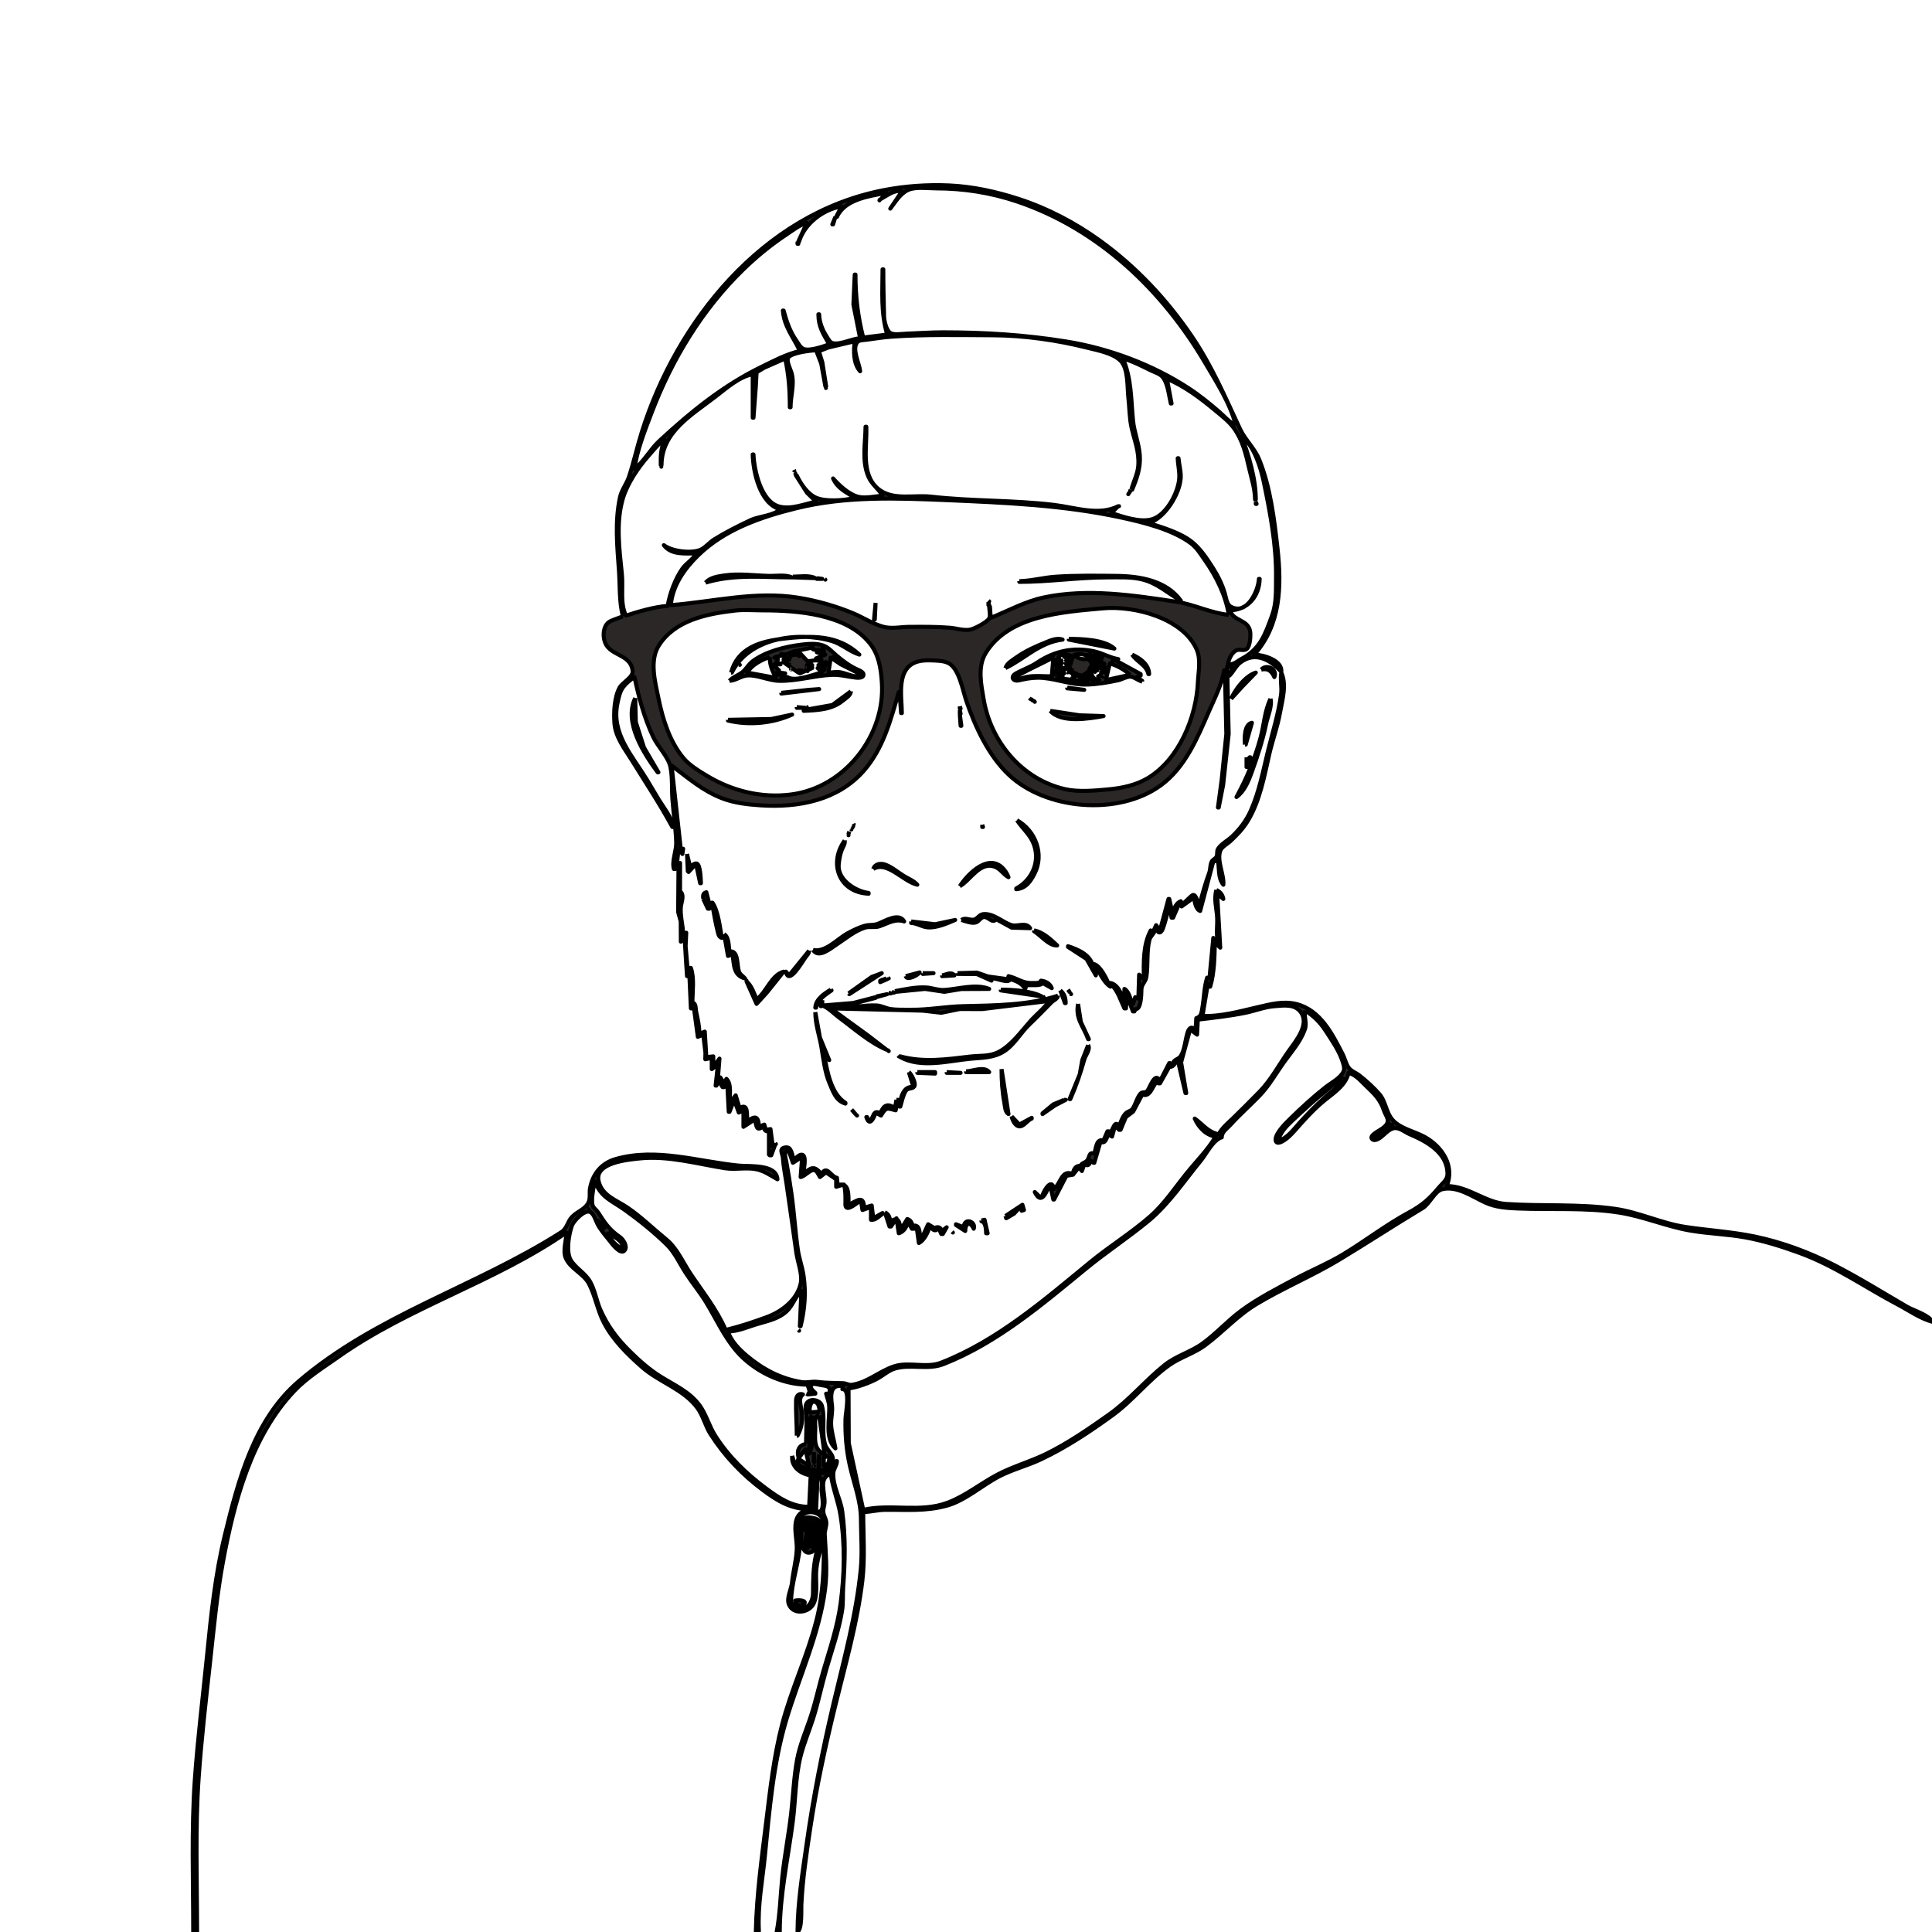 <?xml version="1.0" encoding="UTF-8" standalone="no"?><!DOCTYPE svg PUBLIC "-//W3C//DTD SVG 1.1//EN" "http://www.w3.org/Graphics/SVG/1.1/DTD/svg11.dtd"><svg width="100%" height="100%" viewBox="0 0 240 240" version="1.1" xmlns="http://www.w3.org/2000/svg" xmlns:xlink="http://www.w3.org/1999/xlink" xml:space="preserve" xmlns:serif="http://www.serif.com/" style="fill-rule:evenodd;clip-rule:evenodd;stroke-linejoin:round;stroke-miterlimit:2;"><path id="path1" d="M77.376,76.568c-0.51,0.192 -1.041,0.364 -1.536,0.589c-1.004,0.458 -1.061,2.156 -0.486,3.033c0.85,1.297 3.055,1.218 3.233,3.176c0.071,0.776 -1.258,1.393 -1.617,2.048c-0.673,1.228 -0.744,3.113 -0.641,4.469c0.13,1.722 1.337,3.232 2.218,4.656c1.674,2.706 3.461,5.4 4.973,8.194l0.096,0c-0.185,-1.198 -1.117,-2.333 -1.747,-3.352c-0.533,-0.862 -1.031,-1.744 -1.56,-2.607c-1.831,-2.984 -4.385,-5.692 -3.605,-9.405c0.146,-0.692 0.289,-1.476 0.738,-2.048c0.374,-0.477 0.867,-0.874 1.374,-1.211c0.549,2.546 1.21,5.075 2.334,7.449c0.561,1.187 1.885,2.485 2.133,3.725c0.264,1.319 0.152,2.674 0.246,4.004c0.127,1.8 0.424,3.593 0.47,5.4c0.025,1.022 -0.569,2.306 -0.287,3.259l0.192,0l0.384,-0.465l-0.047,5.812l0.321,1.171l0.014,2.514l0.384,-0.279l0.096,0l0.175,2.886l0.113,1.676l0.288,-0.186l0.192,4.19l0.384,0l0.48,3.538l0.672,-0.279l0.27,2.234l-0.016,0.826l0.802,-0.174l0,1.397l0.768,-0.559l-0.288,2.607l0.096,0l0.288,-0.558l0.48,0.745l0.192,0l0.384,-0.559l0.192,3.631l0.096,0l0.576,-1.489l0.576,1.582l0.576,-0.279l0,2.049l1.44,-0.932c0.169,0.872 0.163,1.592 1.056,0.838c0.069,0.419 0.194,0.72 0.672,0.652l0,2.887l0.096,0.093l0.192,0l0.48,-1.304l-0.288,0.186l-0.288,-2.141l-0.576,0.093l-0.192,-0.652l-0.672,0.28c-0.027,-1.27 -0.438,-1.498 -1.44,-0.652c-0.094,-0.725 0.202,-2.397 -0.96,-1.676l-0.48,-1.583l-0.768,0.931c0,-0.843 0.286,-2.345 -0.384,-2.98l-0.288,0.559l-0.48,-0.745l-0.288,0.093l0.192,-2.421l-0.672,0.931l-0.096,0l0,-1.21l-0.864,0.093l-0.192,-3.166l-0.672,0.28c0,-1.023 -0.206,-1.814 -0.406,-2.794c-0.086,-0.423 0.029,-0.951 -0.458,-1.117c0,-1.35 0.259,-2.991 -0.192,-4.283l-0.192,0l-0.096,0.372l-0.096,0l-0.268,-3.072l0.076,-1.676l-0.288,0.279l-0.096,0c0,-1.225 -0.46,-2.58 -0.247,-3.725c0.094,-0.504 0.391,-1.343 -0.137,-1.676l0,-3.538l-0.384,0.093l0.192,-1.769l0.096,0l0.384,0.559l0.096,-0.652l-0.288,0.093l-1.152,-10.428c2.049,1.53 3.787,3.09 6.24,4.054c1.516,0.596 3.186,0.781 4.8,0.889c4.729,0.316 9.624,-0.622 12.838,-4.292c2.443,-2.79 3.348,-6.339 4.346,-9.776l0.096,0l0.192,2.607l0.096,0c0,-2.053 -0.797,-5.744 2.112,-6.434c0.602,-0.143 1.304,-0.128 1.92,-0.096c0.582,0.03 1.194,0.054 1.728,0.309c1.357,0.647 1.809,3.433 2.255,4.731c1.097,3.192 2.722,6.729 5.233,9.124c4.617,4.404 13.659,5.173 18.912,1.346c3.045,-2.219 4.553,-5.897 5.979,-9.166c0.69,-1.581 1.63,-3.421 1.893,-5.122l0.096,0l0.178,7.914l-0.577,5.681l-0.465,3.445l0.096,-0l0.55,-2.793l0.689,-6.332l-0.183,-8.38l0.672,0.093l-0.384,1.024c0.5,-0.507 0.764,-1.182 1.345,-1.627c1.871,-1.43 3.773,-0.299 5.087,1.162c0.171,-1.428 -2.242,-2.133 -3.36,-2.142c3.294,-3.668 3.406,-8.508 2.896,-13.129c-0.403,-3.646 -0.883,-7.646 -2.269,-11.08c-0.575,-1.426 -1.762,-2.473 -2.389,-3.818c-1.858,-3.985 -3.511,-7.865 -6.014,-11.545c-3.094,-4.55 -6.906,-8.619 -11.424,-11.874c-3.046,-2.195 -6.476,-4 -10.08,-5.166c-2.775,-0.898 -5.707,-1.548 -8.64,-1.672c-2.729,-0.116 -5.481,0.074 -8.16,0.597c-15.04,2.935 -25.669,16.35 -29.972,29.94c-0.594,1.875 -1.012,3.816 -1.633,5.68c-0.29,0.87 -0.906,1.606 -1.104,2.514c-0.66,3.036 -0.347,6.07 -0.132,9.125c0.135,1.907 0.012,3.802 0.489,5.679m76.128,-23.743c-0.767,-0.347 -1.412,-1.119 -2.043,-1.665c-1.213,-1.049 -2.462,-2.059 -3.813,-2.942c-4.476,-2.926 -9.862,-4.935 -15.168,-5.795c-5.126,-0.831 -10.168,-1.144 -15.36,-1.144c-1.541,-0 -3.07,0.116 -4.608,0.172c-0.512,0.019 -1.445,0.183 -1.898,-0.082c-0.506,-0.295 -0.774,-1.515 -0.789,-2.045c-0.052,-1.957 -0.097,-3.908 -0.097,-5.866l-0.096,-0c-0.002,2.836 -0.235,5.344 0.576,8.1l-2.976,0.373c-0.674,-2.654 -0.962,-5.109 -0.96,-7.822l-0.096,-0l-0.164,3.725l0.836,4.19c-1.037,0.043 -2.362,0.794 -3.356,0.614c-0.394,-0.072 -0.585,-0.504 -0.777,-0.8c-0.544,-0.842 -0.934,-1.788 -0.955,-2.794l-0.096,-0c0,1.543 0.594,2.418 1.344,3.725c-0.731,0.267 -2.411,0.866 -3.164,0.582c-0.435,-0.164 -0.677,-0.694 -0.923,-1.048c-0.796,-1.141 -1.225,-2.405 -1.577,-3.724l-0.096,-0c0.166,2.038 1.302,3.264 2.112,5.028c-1.665,0.373 -3.187,1.197 -4.704,1.932c-4.827,2.341 -8.876,5.645 -12.769,9.25c-1.103,1.02 -1.887,2.55 -3.071,3.436c0.325,-2.336 1.303,-4.779 2.143,-6.983c2.507,-6.578 6.262,-12.802 11.393,-17.784c1.641,-1.594 3.455,-3.077 5.376,-4.345c0.772,-0.509 1.592,-1.17 2.496,-1.428l-1.056,2.327l0.096,-0c0.674,-2.222 2.947,-3.987 5.28,-4.376l-0.672,1.304l0.096,-0c0.991,-2.188 3.984,-2.573 6.144,-2.98l-0.672,0.745c0.753,-0.406 1.683,-1.173 2.592,-0.931l-1.44,2.141c0.646,-0.814 1.203,-1.849 2.208,-2.312c0.92,-0.424 2.455,-0.202 3.456,-0.202c3.431,-0 6.833,0.536 10.08,1.629c10.185,3.43 18.117,11.103 23.383,20.067c1.384,2.356 3.135,5.068 3.785,7.728m-44.16,-28.12l-0.096,0.186l0.096,-0.186m-5.568,2.235l-0.384,0.931l0.096,-0l0.288,-0.931m-4.704,3.072l0,0.28l0.096,-0l-0.096,-0.28m41.472,30.82l0.096,-0c0.595,-1.408 1.061,-2.735 0.951,-4.283c-0.103,-1.459 -0.694,-2.831 -0.839,-4.283c-0.263,-2.639 -0.178,-5.272 -1.264,-7.728c1.211,0.321 2.428,0.972 3.552,1.513c0.428,0.206 1.051,0.392 1.361,0.758c0.683,0.805 0.803,2.327 1.039,3.316l0.096,-0l-0.576,-3.073c2.161,0.903 4.18,2.419 5.952,3.898c0.782,0.653 1.717,1.362 2.322,2.181c1.138,1.541 1.534,3.286 1.951,5.094c0.296,1.281 0.708,2.487 0.719,3.818l0.096,-0c0,-2.619 -0.866,-5.365 -1.728,-7.821c1.535,1.212 2.349,3.862 2.726,5.679c0.8,3.853 1.565,7.885 1.514,11.826c-0.021,1.627 0.072,3.182 -0.501,4.748c-0.838,2.292 -1.442,4.122 -3.739,5.346c-0.69,0.368 -0.895,0.734 -1.728,0.707c0.062,-0.598 0.502,-1.587 1.156,-1.778c0.389,-0.113 0.848,0.143 1.195,-0.154c0.4,-0.343 0.472,-1.586 0.415,-2.072c-0.192,-1.62 -2.213,-1.346 -2.478,-2.701c2.224,-0.092 3.602,-1.771 3.648,-3.91l-0.096,0c-0.065,1.44 -1.482,4.625 -3.53,3.428c-0.463,-0.27 -0.568,-1.191 -0.708,-1.659c-0.324,-1.093 -0.874,-2.202 -1.494,-3.166c-0.734,-1.144 -1.534,-2.371 -2.62,-3.229c-1.369,-1.081 -3.52,-1.738 -5.184,-2.265l0,-0.093c1.927,-0.695 3.67,-3.543 3.822,-5.493c0.065,-0.831 -0.203,-1.689 -0.27,-2.514l-0.096,0c0.018,0.846 0.245,1.66 0.183,2.514c-0.123,1.709 -1.548,4.511 -3.351,5.06c-1.502,0.458 -3.649,-0.304 -5.088,-0.777l0.864,-0.838c-2.406,1.228 -5.4,0.15 -7.968,-0.16c-5.08,-0.613 -10.202,-0.445 -15.264,-1.024c-2.193,-0.251 -4.832,0.529 -6.623,-0.998c-2.174,-1.854 -1.332,-5.228 -1.441,-7.688l-0.096,0c-0.017,2.048 -0.491,4.29 0.372,6.239c0.411,0.929 1.244,1.487 1.74,2.327c-0.874,0.067 -2.127,0.351 -2.976,0.146c-1.204,-0.291 -2.386,-1.419 -3.168,-2.287c0.541,1.216 1.521,1.649 2.592,2.328l0,0.093c-1.166,0.334 -3.576,0.477 -4.704,-0.029c-1.101,-0.493 -1.906,-1.739 -2.4,-2.765l-0.096,0l1.361,2.141l1.135,1.118c-1.448,0.29 -3.124,1.004 -4.608,0.593c-2.254,-0.625 -3.082,-4.51 -3.168,-6.459l-0.096,0c0.046,2.148 0.894,6.094 3.36,6.797c-0.532,0.753 -2.675,0.918 -3.552,1.328c-1.584,0.741 -3.125,1.517 -4.608,2.437c-0.602,0.374 -1.155,1.097 -1.824,1.329c-1.186,0.411 -3.444,0.136 -4.416,-0.624c0.924,1.242 2.639,1.024 4.032,1.024c-0.364,0.724 -1.222,1.193 -1.708,1.862c-0.872,1.201 -1.623,3.203 -1.844,4.656c-1.696,0.131 -3.579,0.684 -5.184,1.21c-0.746,-1.501 -0.34,-3.505 -0.503,-5.117c-0.31,-3.084 -0.773,-6.369 0.112,-9.408c0.534,-1.834 1.909,-3.879 3.175,-5.308c0.634,-0.715 1.213,-1.499 2.016,-2.048c-0.459,1.148 -0.506,1.96 -0.48,3.166l0.096,0c0.035,-4.109 3.707,-6.179 6.72,-8.5c1.273,-0.981 2.956,-2.481 4.608,-2.767l0,5.401l0.096,0l0.288,-3.818l0.099,-1.826l0.957,-0.572l2.592,-1.14c0.45,2.108 0.576,3.906 0.576,6.052l0.096,0c0,-1.393 0.5,-2.811 0.146,-4.19c-0.113,-0.443 -0.714,-1.571 -0.428,-1.983c0.428,-0.615 2.732,-0.872 3.45,-0.903l0.643,1.676l0.509,2.793l0.096,0l-0.471,-2.98l-0.431,-1.375l1.19,-0.461l3.264,-0.771c-0.154,1.155 -0.191,2.775 0.672,3.725c-0.081,-0.962 -1.043,-2.72 -0.371,-3.591c0.229,-0.296 0.795,-0.274 1.139,-0.32c1.02,-0.136 2.047,-0.308 3.072,-0.381c4.23,-0.3 8.435,-0.197 12.672,-0.178c3.835,0.018 7.999,0.61 11.712,1.549c1.293,0.327 3.117,0.652 4.091,1.579c1.024,0.977 0.853,3.313 1.002,4.601c0.145,1.258 0.127,2.577 0.414,3.817c0.379,1.638 0.946,2.912 0.82,4.656c-0.075,1.05 -0.609,1.974 -0.855,2.979m-37.984,-12.694l0.032,0.062l-0.032,-0.062m43.68,8.66l0.032,0.062l-0.032,-0.062m-64.128,1.117l0.032,0.062l-0.032,-0.062m16.512,0.465l0.032,0.063l-0.032,-0.063m0.064,0.311l0.096,0.093l-0.096,-0.093m0.128,0.248l0.032,0.062l-0.032,-0.062m41.632,1.893l-0.096,0.28l0.096,-0.28m-0.192,0.373l-0.096,0.186l0.096,-0.186m12.384,15.177c-2.197,-0.213 -4.326,-1.305 -6.528,-1.636c-5.371,-0.809 -11.028,-1.67 -16.416,-0.536c-2.364,0.497 -4.422,1.655 -6.624,2.545l-0.096,-1.397l-0.096,0c0,0.398 0.186,1.123 -0.006,1.47c-0.259,0.466 -1.862,1.308 -2.394,1.394c-0.818,0.132 -1.688,-0.179 -2.5,-0.243c-1.724,-0.137 -3.36,-0.119 -5.084,-0.107c-0.952,0.006 -1.937,0.226 -2.88,0.05c-1.34,-0.252 -2.767,-1.212 -4.032,-1.738c-2.157,-0.896 -4.503,-1.565 -6.816,-1.936c-5.354,-0.858 -10.543,0.504 -15.84,0.924c0.219,-2.422 1.674,-4.494 3.36,-6.146c3.313,-3.247 7.807,-4.8 12.288,-5.901c6.101,-1.498 12.403,-1.257 18.624,-0.993c7.268,0.309 14.558,0.619 21.696,2.165c2.774,0.601 6.357,1.488 8.64,3.196c0.748,0.559 1.205,1.35 1.73,2.092c1.402,1.982 2.608,4.393 2.974,6.797m3.36,-14.06l0,0.28l0.096,0l-0.096,-0.28m-17.088,0.466l0.096,0.093l-0.096,-0.093m-51.264,9.59c3.569,-1.074 7.052,-0.651 10.752,-0.651c-0.846,-0.369 -1.973,-0.167 -2.88,-0.188c-1.91,-0.045 -3.751,-0.336 -5.664,-0.037c-0.784,0.123 -1.675,0.257 -2.208,0.876m38.976,-0.186l0,0.093c3.642,0 7.278,-0.558 10.944,-0.558c1.4,0 2.955,-0.084 4.32,0.256c1.931,0.483 3.135,1.701 4.8,2.63c-1.807,-2.489 -5.049,-3.039 -7.968,-3.073c-2.539,-0.029 -5.044,-0.068 -7.584,0.102c-1.506,0.1 -3.007,0.52 -4.512,0.55m-28.128,-0.559l0,0.094l2.784,0.093c-0.761,-0.393 -1.942,-0.187 -2.784,-0.187m2.976,0.187l0,0.093l0.672,0l-0.672,-0.093m0.96,0.093l0.096,0.093l-0.096,-0.093m20.352,2.7l0.096,0.093l-0.096,-0.093m0,0.186l0,0.373l0.096,0l-0.096,-0.373m-14.016,0.093l-0.192,2.049l0.096,0l0.096,-2.049m28.224,0.681c4,-0.364 9.953,1.251 11.655,5.092c0.562,1.267 0.217,2.775 0.157,4.097c-0.193,4.278 -2.329,9.578 -6.244,11.912c-1.47,0.876 -3.197,1.23 -4.896,1.387c-1.69,0.156 -3.708,0.35 -5.376,-0.033c-5.382,-1.233 -9.2,-5.928 -10.088,-11.124c-0.314,-1.839 -0.798,-4.061 0.246,-5.773c2.858,-4.689 9.569,-5.105 14.546,-5.558m-45.696,0.277c1.127,-0.129 2.321,-0.027 3.456,-0.027c4.363,0 10.402,0.476 13.295,4.097c1.139,1.427 1.375,3.106 1.498,4.842c0.458,6.495 -4.536,13.098 -11.337,13.94c-3.659,0.453 -7.262,-0.451 -10.368,-2.318c-1.016,-0.611 -2.179,-1.308 -2.94,-2.218c-1.71,-2.046 -2.569,-4.817 -3.089,-7.355c-0.416,-2.036 -1.166,-4.726 0.026,-6.611c1.989,-3.148 5.972,-3.951 9.459,-4.35m-0.48,7.702l0.096,0c2.067,-4.232 8.017,-5.184 12.384,-3.931c1.246,0.357 2.227,1.319 3.456,1.696c-2.704,-2.532 -6.055,-2.37 -9.504,-1.97c-2.899,0.337 -5.62,1.17 -6.432,4.205m34.08,-0.559c2.453,-1.185 4.212,-3.176 7.104,-3.538c-0.626,-0.255 -1.427,0.064 -2.016,0.306c-1.354,0.555 -2.551,1.069 -3.744,1.914c-0.504,0.357 -1.164,0.71 -1.344,1.318m7.872,-3.631l0,0.093l5.664,1.117c-1.24,-1.125 -4.052,-1.21 -5.664,-1.21m-42.144,5.214c0.823,-0.049 1.419,-0.6 2.181,-0.665c1.22,-0.105 2.678,0.633 3.963,0.664c2.245,0.053 4.321,-0.643 6.528,-0.74c1.111,-0.049 1.998,0.237 3.072,0.351c0.262,0.028 0.798,0.033 0.888,-0.287c0.108,-0.382 -0.428,-0.587 -0.696,-0.706c-0.983,-0.439 -1.837,-1.069 -2.647,-1.761c-0.468,-0.399 -1,-0.989 -1.581,-1.219c-0.829,-0.329 -1.913,-0.242 -2.78,-0.133c-2.044,0.258 -4.376,0.822 -6.047,2.053c-0.487,0.359 -0.755,0.887 -1.194,1.29c-0.473,0.434 -1.331,0.694 -1.687,1.153m10.56,-4.19l-0.192,0.279l0.48,0.093l0,0.28l1.056,0.279l-1.152,0.466l0,0.093l0.672,0.093l-0.096,0.186l0.192,0.186l0.48,-0.093l0,0.373l-0.768,-0.28l0.192,0.373l-0.384,-0.093l0.48,0.093l0.096,0c-0.173,0.302 -0.325,0.335 -0.672,0.279l0.48,0.466l0,0.093c-1.004,0.225 -3.303,1.188 -4.224,0.558l-0.48,0l-0.192,0.187l-0.096,-0.093l0.48,-0.559l-0.672,-0.093l0.096,0.279l-0.384,-0.279l0.096,0.279l-0.096,0l0,-0.652l0.096,0l-0.48,-0.465l0,-0.187l0.768,0l0,-0.093l-0.48,-0.093l0,-0.186c0.236,-0.223 0.193,-0.327 -0.096,-0.466l0,-0.093l0.864,-0.186l0,-0.093l-0.192,0l0,-0.093l0.576,0.093l1.152,-0.466l0.192,0.466l-0.768,0.093l-0.192,0.559l-0.096,0l-0.288,-0.373l-0.288,0.28l0,0.093l0.288,0l-0.192,0.372l1.728,1.211l0.096,-0.28l0.096,0l-0.096,0.28l0.096,0.093l1.536,-0.652l0,-0.093l-0.672,-0.279l0.48,-0.28c0.094,-0.426 0.683,-0.279 1.056,-0.279l0,-0.093l-1.44,0.186l-0.864,-0.931l-0.096,0l-0.096,0.279l-0.288,-0.652l2.208,-0.465m0.672,0.186l0.48,0.186l0,0.187l-0.288,0.093l-0.288,-0.373l0.096,-0.093m-0.192,0.093l-0.096,0.093l0.096,-0.093m0.192,0.093l-0.096,0.093l0.096,-0.093m40.032,3.911l-0,-0.093l-0.672,-0.466l0.48,-0.186l-0,-0.186l-3.072,-1.676l0.288,-0.186c-1.043,-0.171 -1.935,-0.735 -2.976,-0.963c-2.604,-0.568 -4.966,-0.039 -7.105,1.396c-0.817,0.548 -1.729,0.858 -2.589,1.319c-0.269,0.145 -0.64,0.487 -0.328,0.785c0.269,0.257 0.781,0.078 1.094,0.009c0.858,-0.188 1.71,-0.284 2.592,-0.203c1.809,0.167 3.542,0.865 5.376,0.821c1.332,-0.032 2.639,-0.257 3.936,-0.538c0.452,-0.098 1.047,-0.461 1.495,-0.448c0.465,0.013 0.997,0.503 1.481,0.615m-43.776,-3.538l-0,0.093l0.384,0.093l-0,-0.093l-0.384,-0.093m35.04,0.465l-0.384,-0.093l-0,0.093l0.384,0.373l-0.672,-0.093l-0,0.093l0.384,0l-0,0.093l-0.192,0l-0,0.093l0.384,0l-0,0.186l-0.672,0.093l0.576,0.094l-0,0.093l-0.768,0.372l0.672,0.186l-0.096,0.28c0.394,0.117 0.543,0.248 0.576,0.651l0.768,-0.279l-0,0.652l0.096,0c0.088,-0.388 0.18,-0.604 0.576,-0.745l0.192,0.559l0.096,0l-0.096,-0.745c0.455,0.212 0.72,0.559 0.864,1.024l-0.672,-0.279l-0.096,0l-0,0.372l-3.168,-0.372l0.096,-0.28l-0.576,0.187l0.768,-0.559l-0,-0.093l-1.152,0.186l-0,-0.279l1.152,-0.28l-0,-0.093l-0.864,0l-0,-0.093l0.48,0l-0,-0.093l-0.576,0l-0,-0.186l0.576,0l-0,-0.093l-0.672,-0.093l-0,-0.094l0.288,-0.093l-0.192,-0.372l0.384,0l-0.096,-0.279l-0.096,0.186c-0.102,-0.663 1.401,-0.735 1.728,-0.28m2.112,0.094l0.384,-0.094l-0,0.187c0.218,-0.073 0.623,-0.2 0.288,-0.373l-0,-0.093l0.96,0.186l-0,0.187l-1.056,0.279l-0,0.093l0.96,-0.093l-0,0.093l-0.288,0.186l0.672,0.186l-0,0.094l-0.384,0.093c0.218,0.204 0.547,0.466 0.096,0.558l-0,0.093l0.288,0.187l-0.384,0c-0,0.321 -0.066,0.455 -0.384,0.558l0.096,0.28l-0.192,0.186c-0.51,-0.092 -1.007,-0.874 -0.48,-1.211l-0.48,-0.186l-0,-0.093l0.96,0.279l-0,-0.093l-0.384,-0.093l-0,-0.093l0.576,0l-0.48,-0.372l0.288,-0.093l-0,-0.28l-0.768,0.093l0.288,-0.186l-0,-0.093l-0.48,0l-0,-0.093l0.288,-0.093l-0,-0.093c-0.702,0.147 -1.728,0.246 -2.112,-0.466c0.528,-0.143 1.376,-0.078 1.728,0.373m0.384,-0.466l-0,0.093l-0.48,0l0.48,-0.093m-37.568,0.124l0.064,0.031l-0.064,-0.031m32.864,-0.031l-0.192,0.186l0.192,-0.186m2.4,0.031c0.074,0 0.015,0.046 -0.032,0.031l0.032,-0.031m7.296,-0.031c0.557,0.888 1.788,1.308 2.016,2.421l0.096,0c-0.029,-1.193 -1.08,-1.953 -2.112,-2.421m-37.248,0.093l1.344,1.118l-0,0.093l-0.288,-0.093l2.592,1.303l-0,0.093c-0.889,0.305 -1.725,-0.225 -2.592,-0.403c-0.518,-0.106 -1.016,0.02 -1.536,0.031l0.288,-1.862l1.248,0.838l-1.056,-1.118m28.704,0.093l0.096,0.093l-0.096,-0.093m1.312,0.062l-0.032,0.063l0.032,-0.063m-37.792,0.031c-0,1.047 0.298,1.686 0.768,2.608l-3.552,-0.652c0.571,-1 1.739,-1.533 2.784,-1.956m0.672,0l-0.096,0.094l0.096,-0.094m36,0l0.096,0.094l-0.096,-0.094m-1.44,0.094l-0.192,2.327c-0.943,0 -1.945,-0.102 -2.88,0.028c-0.658,0.092 -1.283,0.476 -1.92,0.159l2.016,-1.04l2.976,-1.474m1.632,0l0.096,0.093l-0.096,-0.093m2.688,0l0.096,0.093l-0.096,-0.093m-37.952,0.124l0.064,0.031l-0.064,-0.031m35.072,0.062l0.096,0.093l-0.096,-0.093m-0.512,0.124l0.064,0.031l-0.064,-0.031m-34.624,0.062l0.096,0.093l-0.096,-0.093m41.28,0.279l-0.288,-0.186l0.288,0.186m-6.912,-0.093l-0,0.093l0.384,0l-0.384,-0.093m-39.84,0.093l0.096,0.093l-0.096,-0.093m6.336,0l-0,0.187l-0.192,0l-0,-0.187l0.192,0m2.496,0.187l-0,0.093l0.384,0l-0.384,-0.093m39.84,1.303l-2.976,0.652l0.48,-2.049c0.752,0.141 1.996,0.84 2.496,1.397m-48.512,-1.272l0.064,0.031l-0.064,-0.031m4.256,-0.031l-0.096,0.093l0.096,-0.093m39.84,0l-0,0.093l-0.384,0.093l0.384,-0.186m-37.92,0.124l0.032,0.031c-0.047,0.015 -0.106,-0.031 -0.032,-0.031m38.4,-0.031l0.096,0.093l-0.096,-0.093m0.864,0l-0.096,0.186l-0.096,0l-0.096,-0.186l0.288,0m-34.848,0.186l-0,0.372l-0.096,0l0.096,-0.372m54.24,0.372c0.871,-0.198 1.288,0.197 1.632,0.932c0.419,-0.978 -0.941,-1.691 -1.632,-0.932m-56.448,-0.248c0.074,0 0.015,0.046 -0.032,0.031l0.032,-0.031m32.928,0.062l-0,0.093l-0.288,0l0.288,-0.093m4.416,0l-0.096,0.093l0.096,-0.093m-39.264,0.124c0.074,0 0.015,0.047 -0.032,0.031l0.032,-0.031m0.576,-0.031l-0.096,0.093l0.096,-0.093m32.16,0.031c0.074,0 0.015,0.047 -0.032,0.031l0.032,-0.031m-34.368,0.062l0.096,0.094l-0.096,-0.094m3.168,0l-0.096,0.094l0.096,-0.094m35.52,0l-0.096,0.094l0.096,-0.094m-35.136,0.094l0.096,0.093l-0.096,-0.093m2.112,0l-0.096,0.093l0.096,-0.093m31.104,0l-0.192,0.279l0.192,-0.279m2.496,0.093l0.096,0.093l-0.096,-0.093m1.536,0l0,0.186l-0.192,0l0,-0.186l0.192,0m-4.928,0.124l0.064,0.031l-0.064,-0.031m1.376,0.062l-0.288,0.279l0.288,-0.279m19.008,3.259l1.449,-1.583l1.623,-1.676c-1.323,0.425 -2.538,2.058 -3.072,3.259m6.24,-3.259c-0.161,0.896 0.093,1.797 -0.028,2.7c-0.325,2.427 -1.06,4.707 -1.637,7.077c-0.605,2.483 -1.075,4.985 -2.12,7.356c-0.543,1.231 -1.364,2.325 -2.355,3.25c-0.511,0.477 -1.377,0.931 -1.729,1.525c-0.18,0.303 -0.021,0.681 -0.198,0.985c-0.144,0.249 -0.455,0.332 -0.585,0.592c-0.211,0.422 -0.142,0.937 -0.301,1.376c-0.474,1.306 -0.887,2.723 -1.223,4.097l-0.096,0c-0.07,-0.292 -0.265,-1.338 -0.673,-1.338c-0.213,0 -1.045,0.972 -1.343,1.151l-0.192,-0.372c-0.596,0.219 -0.8,0.874 -1.056,1.397l-0.384,-1.676l-0.096,0l-1.056,3.91l-0.48,-0.651l-0.384,0.838l-0.288,-0.187c-0.965,1.82 -0.864,3.947 -0.864,5.96l-0.096,0l-0.48,-0.466l-0.096,2.98l-0.384,-0.187l-0.288,0.838l-0.096,0c-0.202,-0.579 -0.392,-1.544 -0.96,-1.862l0,1.583l-0.096,0c-0.164,-0.891 -0.827,-2.415 -1.92,-2.328c-0.258,-0.66 -1.014,-2.112 -1.728,-2.328l0,0.466l-0.096,0c-0.289,-1.579 -1.751,-2.232 -3.168,-2.7l0,0.093l2.3,1.494l1.156,2.044l0.096,-0.838l0.096,0c0.335,0.687 0.942,1.858 1.632,2.235l0,-0.28l0.096,0c0.856,0.871 1.124,1.921 1.632,2.98l0.192,0l0.096,-1.397l0.096,0l0.672,1.769l0.192,0l0.096,-0.279c0.745,0.111 0.758,-1.872 0.768,-2.421c0.012,-0.704 0.515,-0.933 0.616,-1.583c0.234,-1.502 0.01,-3.063 0.369,-4.562c0.12,-0.498 0.588,-0.797 0.743,-1.304l0.192,0c0.239,0.629 0.603,0.296 0.765,-0.186c0.295,-0.875 0.593,-1.877 0.675,-2.793l0.096,0l0.288,1.49l0.192,0l0.768,-1.77l0.096,0l0.192,0.373l1.536,-1.118c0.078,0.512 0.217,1.49 0.768,1.677l1.632,-6.146l0.576,-0.093c0.188,0.983 -0.02,2.148 0.672,2.98c0.116,-1.264 -0.871,-3.055 -0.354,-4.275c0.19,-0.45 0.865,-0.795 1.218,-1.127c0.845,-0.795 1.56,-1.523 2.165,-2.513c1.504,-2.466 2.05,-5.535 2.676,-8.287c0.392,-1.725 1.015,-3.376 1.327,-5.121c0.277,-1.547 0.872,-3.508 0.168,-5.028m-27.936,0.31c0.074,0 0.015,0.047 -0.032,0.031l0.032,-0.031m3.264,0.062l0,0.28l0.096,0l-0.096,-0.28m2.56,0.062l-0.032,0.063l0.032,-0.063m-3.808,0.125l-0.096,0.279l0.096,-0.279m2.88,0.093l0.096,0.093l-0.096,-0.093m0.576,0.093l-0.096,0.093l0.096,-0.093m-4.128,1.117l0,0.093l2.112,0.187l-2.112,-0.28m-35.52,0.652l0,0.093l4.704,-0.559l-1.344,0.098l-3.36,0.368m8.64,-0.186l-2.304,1.698l-3.552,0.63l0,0.093c1.696,-0.071 3.476,-0.147 4.8,-1.218c0.365,-0.296 1.067,-0.702 1.056,-1.203m-26.784,0.838c-1.483,2.972 1.082,6.912 2.784,9.218l0.096,0l-1.793,-3.073l-1.015,-3.166l-0.072,-2.979m48.96,0l0.096,0.093l-0.096,-0.093m0.192,0.093l0.192,0.186l-0.192,-0.186m29.76,0c-0.746,1.541 -0.796,3.223 -1.237,4.842c-0.719,2.64 -1.682,4.95 -2.987,7.356c0.978,-0.701 1.505,-1.999 1.891,-3.073c0.716,-1.993 1.375,-3.987 1.8,-6.052c0.171,-0.829 0.785,-2.267 0.533,-3.073m-29.472,0.186l0.192,0.186l-0.192,-0.186m-28.224,0.745l0.096,0.093l-0.096,-0.093m19.104,0l0,0.279l0.096,0l-0.096,-0.279m-20.256,0.093l0,0.093l1.056,0l-1.056,-0.093m20.256,0.373l0,0.465l0.096,0l-0.096,-0.465m11.232,0.093c1.379,1.56 4.803,0.981 6.624,0.651l-2.976,-0.096l-3.648,-0.555m-40.032,1.117l0,0.093c2.632,0.629 5.543,0.348 7.968,-0.745l-2.592,0.551l-5.376,0.101m28.8,-0.652l0.096,1.397l0.096,0l-0.192,-1.397m35.424,3.725l0.096,0l0.768,-2.701c-0.962,0.161 -0.957,1.975 -0.864,2.701m0.192,1.583l0,1.21l0.192,0l0.288,-1.21l-0.096,0l-0.192,0.372l-0.192,-0.372m-28.512,7.821c0.609,0.944 1.488,1.659 1.967,2.7c1.002,2.182 0.025,4.663 -2.063,5.773l0,0.093c1.217,-0.103 1.786,-0.98 2.285,-1.955c1.211,-2.365 0.146,-5.302 -2.189,-6.611m-20.32,0.435l0.032,0.062l-0.032,-0.062m16,0.124l0,0.279l0.096,0l-0.096,-0.279m-16.128,0.093l0.096,0.093l-0.096,-0.093m-0.096,0.186l0.096,0.093l-0.096,-0.093m-0.064,0.248l0.032,0.062l-0.032,-0.062m-0.224,0.311l-0.096,0.279l0.096,-0.279m-0.192,0.372l0.096,0.093l-0.096,-0.093m-0.384,0.745c-2,2.749 -0.775,6.452 2.976,6.611l0,-0.093c-1.687,-0.221 -3.895,-1.675 -3.715,-3.538c0.057,-0.597 0.154,-1.204 0.364,-1.77c0.144,-0.39 0.465,-0.788 0.375,-1.21m-19.584,1.676l0.096,2.142l0.096,0.093l0.768,-0.838l0.192,0l0.48,2.234l0.096,0c-0.019,-0.419 -0.053,-2.311 -0.521,-2.444c-0.278,-0.078 -0.614,0.26 -0.823,0.396l-0.384,-1.583m33.888,4.004c1.341,-0.758 2.53,-3.167 4.416,-2.387c0.687,0.284 1.008,0.946 1.632,1.269c-0.126,-0.334 -0.3,-0.648 -0.531,-0.929c-1.824,-2.227 -4.5,0.462 -5.517,2.047m-10.752,-2.142c1.72,-1.05 3.697,1.557 5.472,1.956c-0.445,-0.505 -1.157,-0.769 -1.728,-1.126c-0.734,-0.458 -1.389,-1.036 -2.208,-1.356c-0.599,-0.233 -1.336,-0.129 -1.536,0.526m42.624,2.607c-0.327,1.074 0.016,2.267 0.087,3.352c0.069,1.045 -0.153,2.022 0.105,3.073l-0.576,-0.465l-0.48,5.028l-0.288,-0.094c-0.384,1.248 -0.37,2.465 -0.59,3.721c-0.097,0.555 -0.115,1.124 -0.754,1.308l-0.096,1.489l-0.096,0c-0.369,-0.584 -0.729,-0.234 -0.891,0.28c-0.286,0.909 -0.336,2.042 -0.81,2.879c-0.31,0.547 -0.896,0.373 -1.083,1.124l-0.288,-0.186l-0.096,0l-1.056,2.049l-0.192,0c-0.612,-0.89 -1.179,1.116 -1.518,1.45c-0.224,0.221 -0.565,0.037 -0.787,0.27c-0.437,0.46 -0.623,1.351 -0.999,1.897c-0.205,0.3 -0.591,0.31 -0.844,0.56c-0.431,0.425 -0.6,1.065 -0.844,1.596c-0.565,-0.895 -0.773,0.626 -1.152,0.931l-0.096,-0.28l-0.192,0l-0.48,1.118c-0.95,-0.211 -0.923,0.992 -1.152,1.676c-0.722,-0.332 -0.551,0.515 -0.931,0.875c-0.283,0.269 -0.582,0.243 -0.797,0.615c-0.651,-0.023 -0.831,0.485 -0.96,1.024c-1.37,-0.617 -1.48,1.177 -2.304,1.862c-0.333,-1.582 -1.387,0.417 -1.536,1.024l-0.192,0l-0.672,-0.652c0.794,1.632 1.376,0.171 1.824,-0.838l0.096,0l0.384,1.77l0.096,0l1.526,-2.946l0.825,-0.139l0.721,-0.919l0.384,0.465l0.288,-0.838c0.497,0.285 0.686,0.032 0.768,-0.465l0.384,0.279l0.096,0l0.768,-2.607c0.635,0.291 0.761,-0.462 0.96,-0.931l0.48,0.279l0.384,-1.396l0.48,0.558l0.192,0l0.658,-1.582l0.912,-0.689l1.118,-2.105c1.096,0.376 1.205,-1.132 1.92,-1.676l0.096,0.279l0.192,0l1.152,-2.048c0.637,0.047 0.624,-0.498 1.056,-0.838l0.96,4.097l0.096,0l-0.638,-3.818l1.118,-4.097l0.864,0.652l0.096,-1.862c1.967,-0.233 4.006,-0.456 5.952,-0.858c1.152,-0.238 2.385,-0.723 3.552,-0.81c1.207,-0.09 2.589,-0.318 3.347,0.83c0.998,1.51 -0.72,3.551 -1.572,4.748c-1.164,1.638 -2.189,3.587 -3.603,5.029c-1.076,1.097 -2.156,2.187 -3.26,3.258c-0.624,0.606 -1.449,1.265 -1.824,2.049c-1.396,-0.311 -1.896,-1.185 -2.976,-1.955c0.479,1.076 1.353,2.057 2.592,2.234c-0.972,1.654 -2.405,3.069 -3.607,4.563c-1.434,1.781 -2.791,3.835 -4.526,5.352c-2.332,2.041 -5.022,3.696 -7.419,5.662c-5.696,4.672 -11.52,9.758 -18.528,12.501c-1.878,0.735 -3.982,-0.143 -5.856,0.463c-1.815,0.587 -3.305,2.018 -5.28,2.3c-0.351,0.05 -0.698,-0.191 -1.056,-0.205c-1.078,-0.043 -2.099,-0.013 -3.168,-0.16c-0.678,-0.094 -1.34,0.137 -2.016,0.022c-2.673,-0.455 -4.788,-1.603 -6.816,-3.297c-0.9,-0.752 -1.967,-1.859 -2.304,-2.992c1.241,-0.01 2.299,-0.502 3.456,-0.861c1.338,-0.416 2.763,-0.652 3.822,-1.63c0.776,-0.716 1.062,-1.81 1.842,-2.537l-0.192,4.377l0.096,0c0.509,-2.085 0.675,-4.099 0.373,-6.239c-0.155,-1.095 -0.556,-2.157 -0.716,-3.259c-0.337,-2.32 -0.463,-4.658 -0.797,-6.983c-0.191,-1.337 -0.401,-2.676 -0.647,-4.004c-0.104,-0.562 -0.349,-1.156 0.251,-1.49l0.576,1.676l1.152,-0.745l-0.192,2.514c0.716,-0.139 1.499,-1.441 2.078,-0.557c0.117,0.179 0.212,0.374 0.322,0.557l0.754,-0.579l1.262,0.859l0,0.931l0.96,-0.28c0.208,0.717 0.19,1.403 0.192,2.142c0,0.2 -0.062,0.607 0.154,0.73c0.388,0.221 1.445,-0.707 1.766,-0.916l0.192,1.21l1.056,-0.372l0,1.583c0.57,0.079 1.005,-0.433 1.44,-0.745l0,-0.093l-1.152,0.651l-0.192,-1.583l-0.96,0.28c-0.014,-1.665 -0.903,-0.839 -1.92,-0.373c-0.009,-1.024 0.161,-2.978 -1.344,-2.421l-0.096,-0.931c-0.764,-0.12 -1.244,-1.659 -1.92,-0.465c-0.938,-1.093 -1.234,-0.845 -2.304,0c0.075,-0.391 0.529,-2.318 -0.123,-2.405c-0.355,-0.047 -0.762,0.454 -1.029,0.636c-0.135,-0.403 -0.219,-1.141 -0.548,-1.433c-0.221,-0.196 -0.832,-0.132 -0.958,0.157c-0.103,0.236 0.142,0.732 0.16,0.997c0.072,1.094 0.295,2.174 0.456,3.258c0.424,2.853 0.817,5.71 1.219,8.567c0.152,1.08 0.762,2.669 0.562,3.724c-0.396,2.083 -2.348,3.582 -4.251,4.277c-1.685,0.615 -3.343,1.172 -5.088,1.589c-1.106,-2.576 -2.883,-4.754 -4.422,-7.076c-0.946,-1.429 -1.611,-3.073 -2.979,-4.189c-1.583,-1.292 -3.094,-2.781 -4.791,-3.934c-1.417,-0.962 -3.201,-1.477 -3.598,-3.33c-0.486,-2.264 3.657,-2.625 5.134,-2.778c3.508,-0.364 7.122,0.673 10.56,1.218c1.263,0.2 2.587,-0.116 3.84,0.114c1.006,0.184 1.849,0.791 2.688,1.26c-0.108,-1.918 -3.488,-1.573 -4.799,-1.701c-5.037,-0.493 -10.216,-2.252 -15.265,-0.825c-1.816,0.513 -2.889,1.86 -3.219,3.643c-0.102,0.549 0.058,1.147 -0.155,1.676c-0.375,0.927 -1.437,1.191 -2.078,1.871c-0.593,0.629 -0.587,1.426 -1.373,1.928c-10.569,6.741 -23.024,10.288 -32.615,18.529c-5.529,4.751 -7.487,12.312 -9.125,19.014c-1.221,4.993 -1.728,9.994 -2.235,15.084c-0.512,5.128 -1.149,10.225 -1.511,15.363c-0.443,6.264 -0.201,12.622 -0.201,18.902l0.48,0c0,-6.371 -0.248,-12.827 0.201,-19.181c0.338,-4.793 0.887,-9.56 1.415,-14.339c0.463,-4.19 0.834,-8.322 1.607,-12.477c1.379,-7.412 3.507,-15.564 8.888,-21.226c1.553,-1.635 3.614,-2.904 5.457,-4.208c8.802,-6.228 19.46,-9.288 28.32,-15.442c-0.02,0.957 -0.477,2.25 -0.095,3.165c0.561,1.345 2.236,1.921 2.917,3.259c0.77,1.515 1.03,3.222 1.812,4.749c1.1,2.148 2.952,3.975 4.774,5.571c2.134,1.869 5.128,2.71 6.851,5.044c0.714,0.968 0.98,2.241 1.633,3.259c1.758,2.743 3.952,5.054 6.588,7.005c1.757,1.3 3.408,2.306 5.664,2.306l0,0.093c-0.908,0.088 -1.481,0.627 -1.649,1.489c-0.212,1.084 0.16,2.328 0.109,3.446c-0.061,1.35 -0.455,2.742 -0.588,4.097c-0.08,0.805 -0.7,1.923 -0.393,2.7c0.512,1.294 2.314,1.103 2.977,0.093c0.624,-0.953 0.381,-2.806 0.409,-3.911c0.038,-1.469 0.527,-2.782 0.863,-4.19l0.096,0c0.029,3.443 -0.061,6.682 -0.928,10.056c-1.126,4.383 -3.136,8.556 -4.268,12.943c-0.997,3.864 -1.452,7.88 -1.935,11.825c-0.567,4.623 -1.218,9.216 -1.317,13.874l0.384,-0.093c-0.173,-3.205 0.442,-6.252 0.752,-9.404c0.541,-5.518 1.017,-11.316 2.599,-16.668c1.613,-5.456 4.176,-10.809 4.878,-16.48c0.284,-2.297 0.072,-4.42 -0.049,-6.704c-0.027,-0.506 0.222,-0.986 0.196,-1.49c-0.024,-0.464 -0.325,-0.853 -0.374,-1.304c-0.041,-0.37 0.123,-0.749 0.149,-1.117c0.095,-1.316 -0.816,-3.128 0.777,-3.631c0.231,1.761 0.927,3.394 1.206,5.121c0.575,3.565 0.494,7.415 0.014,10.987c-0.383,2.855 -1.328,5.624 -2.139,8.38c-0.527,1.792 -0.913,3.62 -1.483,5.4c-0.592,1.846 -1.423,3.68 -1.778,5.587c-0.405,2.183 -0.486,4.412 -0.732,6.611c-0.303,2.706 -0.849,5.389 -1.12,8.101c-0.22,2.209 -0.271,4.525 -0.688,6.704l0.384,0c0.003,-4.522 1.015,-9.118 1.605,-13.594c0.355,-2.699 0.319,-5.545 0.977,-8.194c0.393,-1.582 1.048,-3.103 1.544,-4.656c0.645,-2.024 1.058,-4.106 1.649,-6.145c0.7,-2.42 1.546,-4.771 1.959,-7.263c0.165,-0.998 0.076,-1.979 0.147,-2.98c0.225,-3.188 0.312,-6.219 -0.12,-9.404c-0.217,-1.594 -1.184,-3.091 -1.107,-4.749c0.025,-0.525 0.436,-0.928 0.45,-1.489l-0.096,0c-0.499,2.499 -4.641,1.575 -5.376,-0.28l-0.096,0c0.061,1.14 1.219,1.913 2.304,2.049l-0.192,3.91c-2.144,0 -3.724,-1.082 -5.376,-2.305c-2.465,-1.826 -4.65,-3.959 -6.292,-6.54c-0.768,-1.207 -1.125,-2.681 -1.979,-3.818c-1.244,-1.655 -3.069,-2.438 -4.785,-3.51c-1.432,-0.895 -2.659,-1.987 -3.851,-3.163c-1.571,-1.549 -2.773,-3.15 -3.649,-5.152c-0.493,-1.125 -0.66,-2.363 -1.252,-3.445c-0.611,-1.116 -1.768,-1.656 -2.414,-2.7c-0.63,-1.02 -0.252,-3.253 0.142,-4.323c0.204,-0.554 1.616,-2.079 2.305,-1.644c0.454,0.286 0.633,1.05 0.872,1.497c0.419,0.786 1.025,1.44 1.571,2.142c0.227,0.292 1.265,1.677 1.761,1.137c0.465,-0.505 -0.156,-1.419 -0.573,-1.705c-1.3,-0.891 -1.874,-1.76 -2.706,-3.063c-0.183,-0.287 -0.573,-0.528 -0.665,-0.854c-0.221,-0.794 0.135,-2.129 0.203,-2.964l0.096,0c0.693,1.974 2.146,2.418 3.744,3.565c1.758,1.261 3.625,2.766 5.157,4.272c1.021,1.005 1.595,2.342 2.362,3.523c0.802,1.235 1.748,2.372 2.518,3.631c1.236,2.022 2.213,4.228 3.768,6.051c2.081,2.439 5.555,4.191 8.851,4.191c0.055,0.357 0.419,0.87 0.096,1.118l0,0.093l0.864,-0.093l0,-0.094c-0.214,-0.185 -0.746,-0.648 -0.498,-0.968c0.223,-0.285 0.79,-0.08 1.074,-0.025c0.823,0.16 1.407,0.066 1.152,1.087l-0.384,0c0.124,0.524 0.353,1.041 0.38,1.582c0.076,1.529 -0.575,4.02 0.772,5.215c-0.151,-0.997 -0.494,-1.96 -0.533,-2.979c-0.03,-0.771 0.201,-1.57 0.108,-2.329c-0.154,-1.245 -0.304,-2.715 1.385,-2.421l-0.096,0.373c1.048,-0.033 0.409,2.913 0.389,3.64c-0.055,1.984 0.105,3.914 0.539,5.857c0.491,2.199 1.365,4.328 1.376,6.611c0.01,2.05 0.184,4.199 -0.016,6.239c-0.556,5.662 -2.07,11.14 -3.378,16.667c-1.373,5.805 -2.537,11.703 -3.367,17.598c-0.501,3.56 -1.101,7.205 -1.111,10.801c0.586,-0.368 0.445,-2.659 0.476,-3.352c0.144,-3.159 0.634,-6.367 1.101,-9.498c0.762,-5.101 1.889,-10.257 3.116,-15.27c1.251,-5.112 2.724,-10.223 3.356,-15.456c0.339,-2.809 0.111,-5.74 0.111,-8.567c0.909,-0.02 1.787,-0.268 2.688,-0.279c2.672,-0.03 5.051,0.207 7.68,-0.512c2.315,-0.632 4.422,-2.559 6.528,-3.648c1.655,-0.856 3.499,-1.315 5.184,-2.112c3.171,-1.499 6.112,-3.456 8.928,-5.504c2.527,-1.84 4.477,-4.411 7.008,-6.201c1.372,-0.971 3.057,-1.439 4.416,-2.437c2.239,-1.644 4.024,-3.706 6.432,-5.152c3.326,-1.998 6.96,-3.507 10.272,-5.504c3.485,-2.101 6.882,-4.332 10.368,-6.419c0.857,-0.513 1.499,-2.108 2.401,-2.333c1.865,-0.466 3.805,0.941 5.375,1.656c1.283,0.585 2.641,0.674 4.032,0.731c4.205,0.174 8.395,-0.141 12.576,0.51c3.016,0.47 5.822,1.705 8.832,2.23c2.255,0.394 4.56,0.436 6.816,0.845c2.323,0.421 4.607,1.144 6.816,1.952c4.339,1.587 8.129,4.273 12.192,6.414c1.365,0.719 2.718,1.692 4.224,2.113c-0.279,-0.792 -2.332,-1.414 -3.072,-1.844c-3.023,-1.755 -6.006,-3.618 -9.12,-5.212c-3.058,-1.565 -6.495,-2.843 -9.888,-3.539c-2.819,-0.579 -5.7,-0.749 -8.544,-1.177c-2.988,-0.449 -5.724,-1.816 -8.736,-2.248c-4.491,-0.645 -9.027,-0.306 -13.536,-0.607c-2.647,-0.177 -4.663,-2.225 -7.392,-2.226c1.027,-2.417 -0.483,-4.881 -2.784,-6.13c-1.237,-0.671 -2.958,-0.999 -3.916,-2.066c-0.849,-0.946 -0.847,-2.304 -1.683,-3.256c-0.689,-0.783 -1.637,-1.65 -2.465,-2.294c-0.421,-0.327 -1.046,-0.536 -1.35,-0.983c-0.324,-0.475 -0.456,-1.142 -0.724,-1.659c-1.279,-2.476 -2.763,-5.505 -5.798,-6.235c-1.636,-0.393 -3.23,0.054 -4.8,0.415c-2.154,0.495 -4.584,1.183 -6.816,1.071l0.672,-4.004l0.096,0l0.096,0.373l0.096,0c0.514,-1.683 0.539,-3.764 0.576,-5.494l0.672,0.652l-0.384,-6.704l0.768,0.652c-0.079,-0.504 -0.394,-0.896 -0.864,-1.118m-63.744,1.118l0.576,1.21l0.192,0l0.192,-0.372l0.192,0c0.194,1 0.333,1.989 0.588,2.979c0.1,0.385 0.13,0.901 0.564,1.025c-0.216,-1.233 -0.444,-3.349 -1.152,-4.377l-0.096,0l-0.288,0.186l-0.384,-1.489c-0.464,0.137 -0.413,0.421 -0.384,0.838m32.064,2.607c0.489,0.15 1.321,0.478 1.824,0.302c0.373,-0.131 0.569,-0.611 0.964,-0.662c0.567,-0.073 1.068,0.881 1.532,0.267l1.92,1.048l2.304,0.069c-0.513,-0.813 -1.59,-0.16 -2.304,-0.381c-1.112,-0.345 -2.265,-1.522 -3.552,-1.363c-0.493,0.061 -0.678,0.602 -1.152,0.682c-0.56,0.093 -0.999,-0.318 -1.536,0.038m-18.432,3.724c0.701,1.112 2.182,-0.184 2.976,-0.701c1.104,-0.719 2.169,-1.643 3.456,-2.058c0.612,-0.198 1.218,0.028 1.824,-0.178c1.048,-0.357 1.947,-0.982 3.072,-0.601c-0.639,-1.155 -2.365,-0.059 -3.264,0.291c-0.488,0.189 -1.027,0.099 -1.536,0.222c-0.716,0.174 -1.568,0.595 -2.208,0.944c-1.307,0.712 -2.789,2.437 -4.32,2.081m12.192,-3.538l0,0.186c0.726,0.033 1.302,0.468 2.016,0.543c1.1,0.115 2.464,-0.489 3.456,-0.915l-2.496,0.531l-2.976,-0.345m15.264,1.117l0,0.093c0.833,0.507 1.867,1.848 2.88,1.77c-0.754,-0.709 -1.81,-1.701 -2.88,-1.863m-38.496,0.466l0.48,2.7l0.576,-0.186c0.163,1.254 0.093,2.623 1.536,2.98c-0.215,-0.261 -0.555,-0.442 -0.701,-0.75c-0.348,-0.741 -0.025,-2.782 -1.219,-2.602c-0.122,-0.634 -0.046,-1.788 -0.672,-2.142m10.56,2.048l-2.496,3.073l-0.384,-0.465c0.332,1.773 2.028,-1.235 2.42,-1.77c0.193,-0.264 0.471,-0.508 0.46,-0.838m-6.528,6.053c-0.294,-0.736 -0.621,-1.714 -1.248,-2.235l1.248,2.793l1.27,-1.396l2.09,-2.607c-1.553,0.422 -2.134,2.569 -3.36,3.445m11.424,-0.745l0.096,0.093l4.032,-2.607l-1.248,0.465l-2.88,2.049m7.104,-2.142c0.133,0.602 1.539,-0.12 1.728,-0.465l-1.728,0.465m2.112,-0.372l0,0.093l1.344,-0.093l-1.344,-0m4.32,-0l0,0.093l2.4,0.019l1.824,0.819l0,-0.279c0.518,-0.11 2.164,0.727 2.304,0.093c0.737,0.195 1.392,0.488 1.824,1.117l0.096,-0l0.096,-0.372c0.441,-0.029 1.963,0.13 2.016,-0.28l1.152,0.652c-0.203,-0.563 -0.749,-0.868 -1.344,-0.931c-0.243,0.406 -0.626,0.26 -1.056,0.288c-1.182,0.074 -1.848,-0.587 -2.976,-0.847l-0.096,0.373l-2.441,-0.333l-1.399,-0.486l-2.4,0.074m-1.92,0.279l0,0.093l1.536,-0.093c-0.378,-0.519 -1.028,-0.088 -1.536,-0m-6.72,0.279l0.096,0.094l-0.096,-0.094m-0.192,0.094l-0.768,0.279l0,0.186l0.864,-0.372l-0.096,-0.093m-0.768,0.093l0.096,0.093l-0.096,-0.093m-16.704,0.093l0.096,0.093l-0.096,-0.093m18.528,1.396l0,0.094l3.744,-0.369l2.4,0.359l2.112,-0.347l3.456,-0.016c-1.663,-0.677 -3.881,0.028 -5.568,0.13c-0.802,0.048 -1.524,-0.276 -2.304,-0.312c-1.301,-0.062 -2.572,0.223 -3.84,0.461m-7.968,-0.186c-0.838,0.51 -1.862,1.192 -1.92,2.235l0.096,-0c0.197,-0.988 1.131,-1.591 1.92,-2.142l-0.096,-0.093m21.12,-0l0,0.093l5.088,0.745c-1.336,-0.694 -3.593,-0.838 -5.088,-0.838m8.352,-0l0.192,0.28l-0.192,-0.28m-0.96,0.093l0.576,1.583l0.096,-0c-0.006,-0.639 -0.149,-1.162 -0.672,-1.583m-20.928,0.187l0,0.093l0.288,-0l-0.288,-0.093m-0.384,0.093l0,0.093l0.288,-0l-0.288,-0.093m-1.536,0.465l0,0.093l1.344,-0.372l-1.344,0.279m24.096,-0.372l0.096,0.093l-0.096,-0.093m-1.536,0.279c-3.671,1.205 -7.977,1.215 -11.808,1.305c-2.143,0.05 -4.254,0.47 -6.432,0.444c-0.817,-0.01 -1.787,0.035 -2.592,-0.094c-0.6,-0.096 -1.094,-0.415 -1.728,-0.441c-1.452,-0.06 -2.95,0.276 -4.416,0.276l0,-0.093l4.32,-1.118l0,-0.093l-2.784,0.723l-3.648,0.302l0,0.093c0.742,0.358 1.27,0.954 1.92,1.434c1.787,1.319 3.787,3.101 5.856,3.966l-2.304,-1.77l-4.608,-3.351l11.424,0.282l2.304,0.263l2.304,-0.469l2.784,0.009l8.352,-1.016c-0.674,0.939 -1.602,1.655 -2.372,2.514c-1.143,1.274 -2.32,2.956 -3.868,3.788c-1.203,0.647 -2.348,0.46 -3.648,0.615c-2.901,0.345 -5.785,0.759 -8.64,-0.027l0,0.093c2.589,1.428 5.976,0.462 8.736,0.202c1.472,-0.138 2.831,-0.09 4.128,-0.905c1.306,-0.82 2.082,-2.319 3.184,-3.367c0.927,-0.881 1.82,-1.803 2.713,-2.718c0.244,-0.251 0.832,-0.487 0.823,-0.847m-1.856,0.124l0.064,0.031l-0.064,-0.031m-27.424,0.435l-0.096,0.372l0.096,-0l0,-0.372m-0.096,0.465l-0.096,0.28l0.096,-0l0,-0.28m31.872,-0c-0.357,1.863 0.667,2.762 1.248,4.377l0.096,-0l-0.999,-2.142l-0.345,-2.235m28.224,0.838c1.107,0.711 1.82,1.424 2.536,2.514c0.718,1.095 1.617,2.4 2.038,3.632c0.138,0.406 0.364,0.982 0.18,1.396c-0.379,0.851 -1.545,1.422 -2.258,1.985c-1.55,1.223 -3.069,2.62 -4.471,4.001c-0.498,0.49 -1.904,1.866 -1.691,2.66c0.099,0.369 0.557,0.195 0.786,0.073c0.615,-0.328 1.125,-0.852 1.576,-1.363c1.105,-1.25 2.224,-2.512 3.512,-3.592c1.205,-1.009 2.809,-1.962 3.168,-3.577c0.919,0.262 1.449,0.927 2.099,1.555c1.119,1.08 1.829,1.704 2.32,3.193c0.125,0.379 0.462,0.808 0.45,1.211c-0.023,0.736 -1.095,1.16 -1.605,1.545c-0.196,0.149 -0.598,0.465 -0.339,0.726c0.255,0.257 0.674,0.045 0.915,-0.11c0.586,-0.376 1.171,-1.214 1.92,-1.259c0.622,-0.037 1.277,0.526 1.824,0.758c2.114,0.896 4.721,2.305 4.703,4.951c-0.005,0.741 -0.629,1.138 -1.073,1.676c-1.172,1.417 -2.09,2.219 -3.726,3.101c-2.831,1.528 -5.41,3.531 -8.16,5.194c-1.876,1.133 -3.923,1.97 -5.856,3c-2.281,1.216 -4.746,2.474 -6.816,4.006c-1.695,1.256 -3.089,2.839 -4.8,4.076c-1.457,1.053 -3.276,1.531 -4.688,2.656c-2.415,1.924 -4.379,4.362 -6.928,6.166c-2.488,1.76 -5.025,3.516 -7.776,4.874c-1.994,0.983 -4.186,1.574 -6.144,2.618c-2.036,1.085 -3.966,2.654 -6.144,3.465c-3.401,1.267 -7.011,0.085 -10.464,0.882l-1.796,-8.287l-0.028,-6.797c1.07,-0.107 2.708,-0.726 3.648,-1.254c0.687,-0.385 1.346,-0.986 2.112,-1.212c1.975,-0.583 4.074,0.22 6.048,-0.556c6.652,-2.613 12.251,-7.4 17.664,-11.837c2.52,-2.064 5.26,-3.866 7.776,-5.933c2.521,-2.071 4.477,-5.016 6.528,-7.514c0.67,-0.817 1.525,-2.594 2.592,-2.887c-0.024,-0.653 0.643,-1.073 1.056,-1.529c1.141,-1.259 2.426,-2.397 3.611,-3.619c1.243,-1.282 2.075,-2.825 3.112,-4.256c0.914,-1.26 2.022,-2.521 2.539,-4.004c0.29,-0.832 -0.156,-1.609 0.05,-2.328m-60.864,0.187c0,1.539 0.508,2.891 0.762,4.376c0.246,1.438 0.425,3.124 1.007,4.469c0.438,1.014 0.772,2.171 1.975,2.514l0,-0.093c-1.885,-1.163 -2.293,-4.168 -2.688,-6.145l0.096,-0l0.576,0.838l-1.151,-2.794l-0.577,-3.165m33.888,4.097l-0.727,1.862l-0.317,1.769l-1.26,3.073l0.096,-0c0.727,-1.646 1.257,-3.222 1.743,-4.935c0.148,-0.52 0.793,-1.267 0.465,-1.769m-24.96,0.558l0.192,0.186l-0.192,-0.186m-7.904,0.248l-0.032,0.063l0.032,-0.063m9.248,0.497l0.096,0.093l-0.096,-0.093m8.448,1.955l0,0.094l2.88,-0c-0.613,-0.781 -2.078,-0.101 -2.88,-0.094m4.416,-0.279c0,1.39 0.083,2.822 0.347,4.19c0.09,0.468 0.073,1.126 0.517,1.397l-0.631,-4.097l-0.233,-1.49m-10.464,0.373l0,0.093l2.208,0.093l0,-0.186l-2.208,-0m-1.056,-0l0.576,1.862c-1.295,-0.206 -1.637,1.408 -1.728,2.421l0.096,-0c0.18,-0.603 0.337,-1.419 0.68,-1.95c0.266,-0.41 0.806,-0.21 1.042,-0.527c0.285,-0.386 -0.341,-1.57 -0.666,-1.806m4.704,-0l0,0.093l1.728,-0l-1.728,-0.093m49.344,0.558l-0.096,0.093l0.096,-0.093m-0.096,0.186c-0.395,0.988 -1.431,1.644 -2.208,2.336c-1.144,1.02 -2.22,2.111 -3.237,3.251c-0.764,0.856 -1.474,1.848 -2.619,2.235c0.182,-0.98 1.017,-1.855 1.732,-2.522c1.418,-1.323 2.884,-2.683 4.412,-3.885c0.606,-0.476 1.21,-1.095 1.92,-1.415m-55.488,2.701l-0.192,1.024c-0.958,-0.657 -1.398,-0.339 -1.824,0.652c-0.931,-0.554 -0.768,0.569 -1.344,1.024l-0.288,-0.559l-0.096,-0c0.405,1.292 0.967,0.08 1.152,-0.558l0.672,0.372c0.646,-1.072 0.715,-0.944 1.824,-0.652l0.288,-1.303l-0.192,-0m20.832,-0l-1.344,0.559l-1.344,1.117l0,0.093l1.536,-1.066l1.344,-0.703l-0.192,-0m-26.4,1.21l0.48,0.559l-0.48,-0.559m0.576,0.652l0.096,0.093l-0.096,-0.093m19.296,0.186c0.079,0.49 0.553,1.484 1.239,1.198c0.471,-0.196 0.757,-0.705 1.257,-0.919l0,-0.093l-1.539,0.833l-0.957,-1.019m47.136,0.838l0.192,0.373l-2.304,1.489l2.112,-1.862m-76.512,2.514l0.096,0.093l-0.096,-0.093m28.608,9.032l0.096,0.279l0.96,-0.558l0.864,-0.931l0.096,0.558l0.288,-0.093l-0.192,-0.652l-2.112,1.397m-51.648,-1.024l-0.096,0.093l0.096,-0.093m36.672,0.558l0.576,1.77l0.192,-0l0.672,-1.025l0.288,1.863c0.634,-0.177 0.978,-0.813 1.152,-1.397l0.48,0.838l0.288,-0l0.096,-0.279l0.192,-0l0.288,2.048c0.683,-0.339 1.146,-1.353 1.344,-2.048c0.301,0.257 0.645,0.751 0.96,0.279l0.192,-0l0.288,0.652l0.192,-0l0.48,-0.838l-0.576,0.465c-0.226,-0.482 -0.456,-0.574 -0.96,-0.372l-0.768,-0.466l-0.768,1.676l-0.192,-0c-0.156,-0.635 0.004,-1.684 -0.96,-1.49c-0.118,-0.396 -0.249,-0.709 -0.672,-0.838l-0.864,1.397c-0.009,-0.995 -0.28,-1.867 -1.248,-1.024c-0.044,-0.527 -0.157,-0.964 -0.672,-1.211m-35.424,0.932l-0.096,0.093l0.096,-0.093m47.424,0.093l0,0.093c0.534,0.12 0.57,1.042 0.576,1.49l0.192,-0l-0.384,-1.676l-0.384,0.093m-2.208,0.838l-0.96,-0.373l0,0.093l1.152,0.745c0.001,-0.96 0.594,-1.288 1.056,-0.279c0.316,-0.886 -1.186,-1.474 -1.248,-0.186m-45.12,-0.745l0.288,0.558l-0.096,-0l-0.192,-0.558m0.384,0.652l0.096,0.186l-0.096,-0.186m0.576,0.651c0.772,0.841 1.612,0.839 1.92,2.049c-0.721,0.04 -1.982,-1.351 -1.92,-2.049m42.72,-0l0.096,0.093l-0.096,-0.093m-19.104,12.198l0.096,0.093l-0.096,-0.093m-0.192,13.129l0.096,-0c0.546,-0.994 0.66,-1.96 0.511,-3.072c-0.091,-0.674 -0.456,-1.585 0.161,-2.049c-0.558,-0.209 -0.845,0.246 -0.859,0.745c-0.039,1.445 0.095,2.928 0.091,4.376m1.248,-5.214l0.096,0.093l-0.096,-0.093m-0.096,6.238c-0.87,0.153 -1.153,0.794 -0.96,1.583l0.192,-0l0.672,-0.931l0.48,2.048l-1.344,-0.838c-0.243,0.823 0.38,0.973 1.056,1.198c0.99,0.328 2.89,0.475 3.209,-0.825c0.229,-0.931 -0.682,-1.356 -0.926,-2.142c-0.493,-1.591 0.036,-3.262 -0.413,-4.84c-0.177,-0.625 -1.187,-0.932 -1.719,-0.491c-0.515,0.426 -0.233,1.16 -0.209,1.7c0.051,1.148 -0.038,2.371 -0.038,3.538m1.728,-4.004l-1.248,0.093c-0.146,-0.478 0.123,-1.843 0.902,-1.14c0.229,0.208 0.267,0.759 0.346,1.047m-0.96,0.466c-0.12,1.471 0.34,3.409 -0.384,4.748l-0.096,-0c0.209,-1.09 0.133,-2.079 0.101,-3.174c-0.017,-0.572 -0.084,-1.159 0.379,-1.574m0.864,-0l0.672,4.842c-1.479,-0.631 -1.152,-2.039 -1.152,-3.352c0,-0.521 -0.201,-1.375 0.48,-1.49m-0.672,4.562l0.096,1.211l-0.096,-0l0,-1.211m0.672,0.28l0,1.583l-0.096,-0l0.096,-1.583m-3.36,0.186l0,0.279l0.096,-0l-0.096,-0.279m4.608,-0c0,0.57 0.018,1.104 -0.672,1.21l0,-1.024l0.672,-0.186m-1.92,1.241c0.074,-0 0.015,0.047 -0.032,0.031l0.032,-0.031m0.192,1.18l0,4.283l0.096,-0l0.192,-4.19c0.754,0.122 0.458,1.203 0.484,1.769c0.024,0.531 0.402,2.236 -0.158,2.596c-0.242,0.156 -0.81,-0.069 -1.094,-0.082l0.192,-4.376l0.288,-0m-0.864,4.593c0.9,-0.145 1.89,0.436 1.902,1.366c0.019,1.362 -0.681,2.696 -0.974,4.004c-0.336,1.504 -0.344,3.122 -0.352,4.655c-0.004,0.812 -0.385,1.821 -1.344,1.934c-0.576,0.069 -1.389,-0.384 -1.375,-1.003c0.05,-2.165 0.858,-4.356 1.071,-6.517c0.089,-0.915 -0.163,-1.794 -0.174,-2.701c-0.011,-0.816 0.334,-1.59 1.246,-1.738m-0.37,0.69c-0.367,0.158 -0.384,0.622 -0.437,0.955c-0.123,0.761 -0.331,3.867 1.187,3.296c0.534,-0.201 0.496,-0.891 0.644,-1.34c0.392,-1.189 1.233,-2.656 -0.544,-2.925c-0.27,-0.041 -0.589,-0.098 -0.85,0.014m0.274,0.21l-0.288,1.304l-0.096,0c0.002,-0.494 -0.002,-0.947 0.384,-1.304m0,3.725l-0.096,0c-0.441,-0.889 0.146,-2.674 0.384,-3.632c0.484,0.158 0.278,0.537 0.201,0.932c-0.175,0.899 -0.371,1.791 -0.489,2.7m0.384,-0.186l0.576,-3.259c0.704,0.226 -0.09,2.899 -0.576,3.259m-1.92,6.517c0.217,1.333 2.163,0.08 0.576,-0.031c-0.199,-0.013 -0.379,0.004 -0.576,0.031Z" style="fill:#2a2726;fill-rule:nonzero;stroke:#000;stroke-width:0.5px;"/></svg>